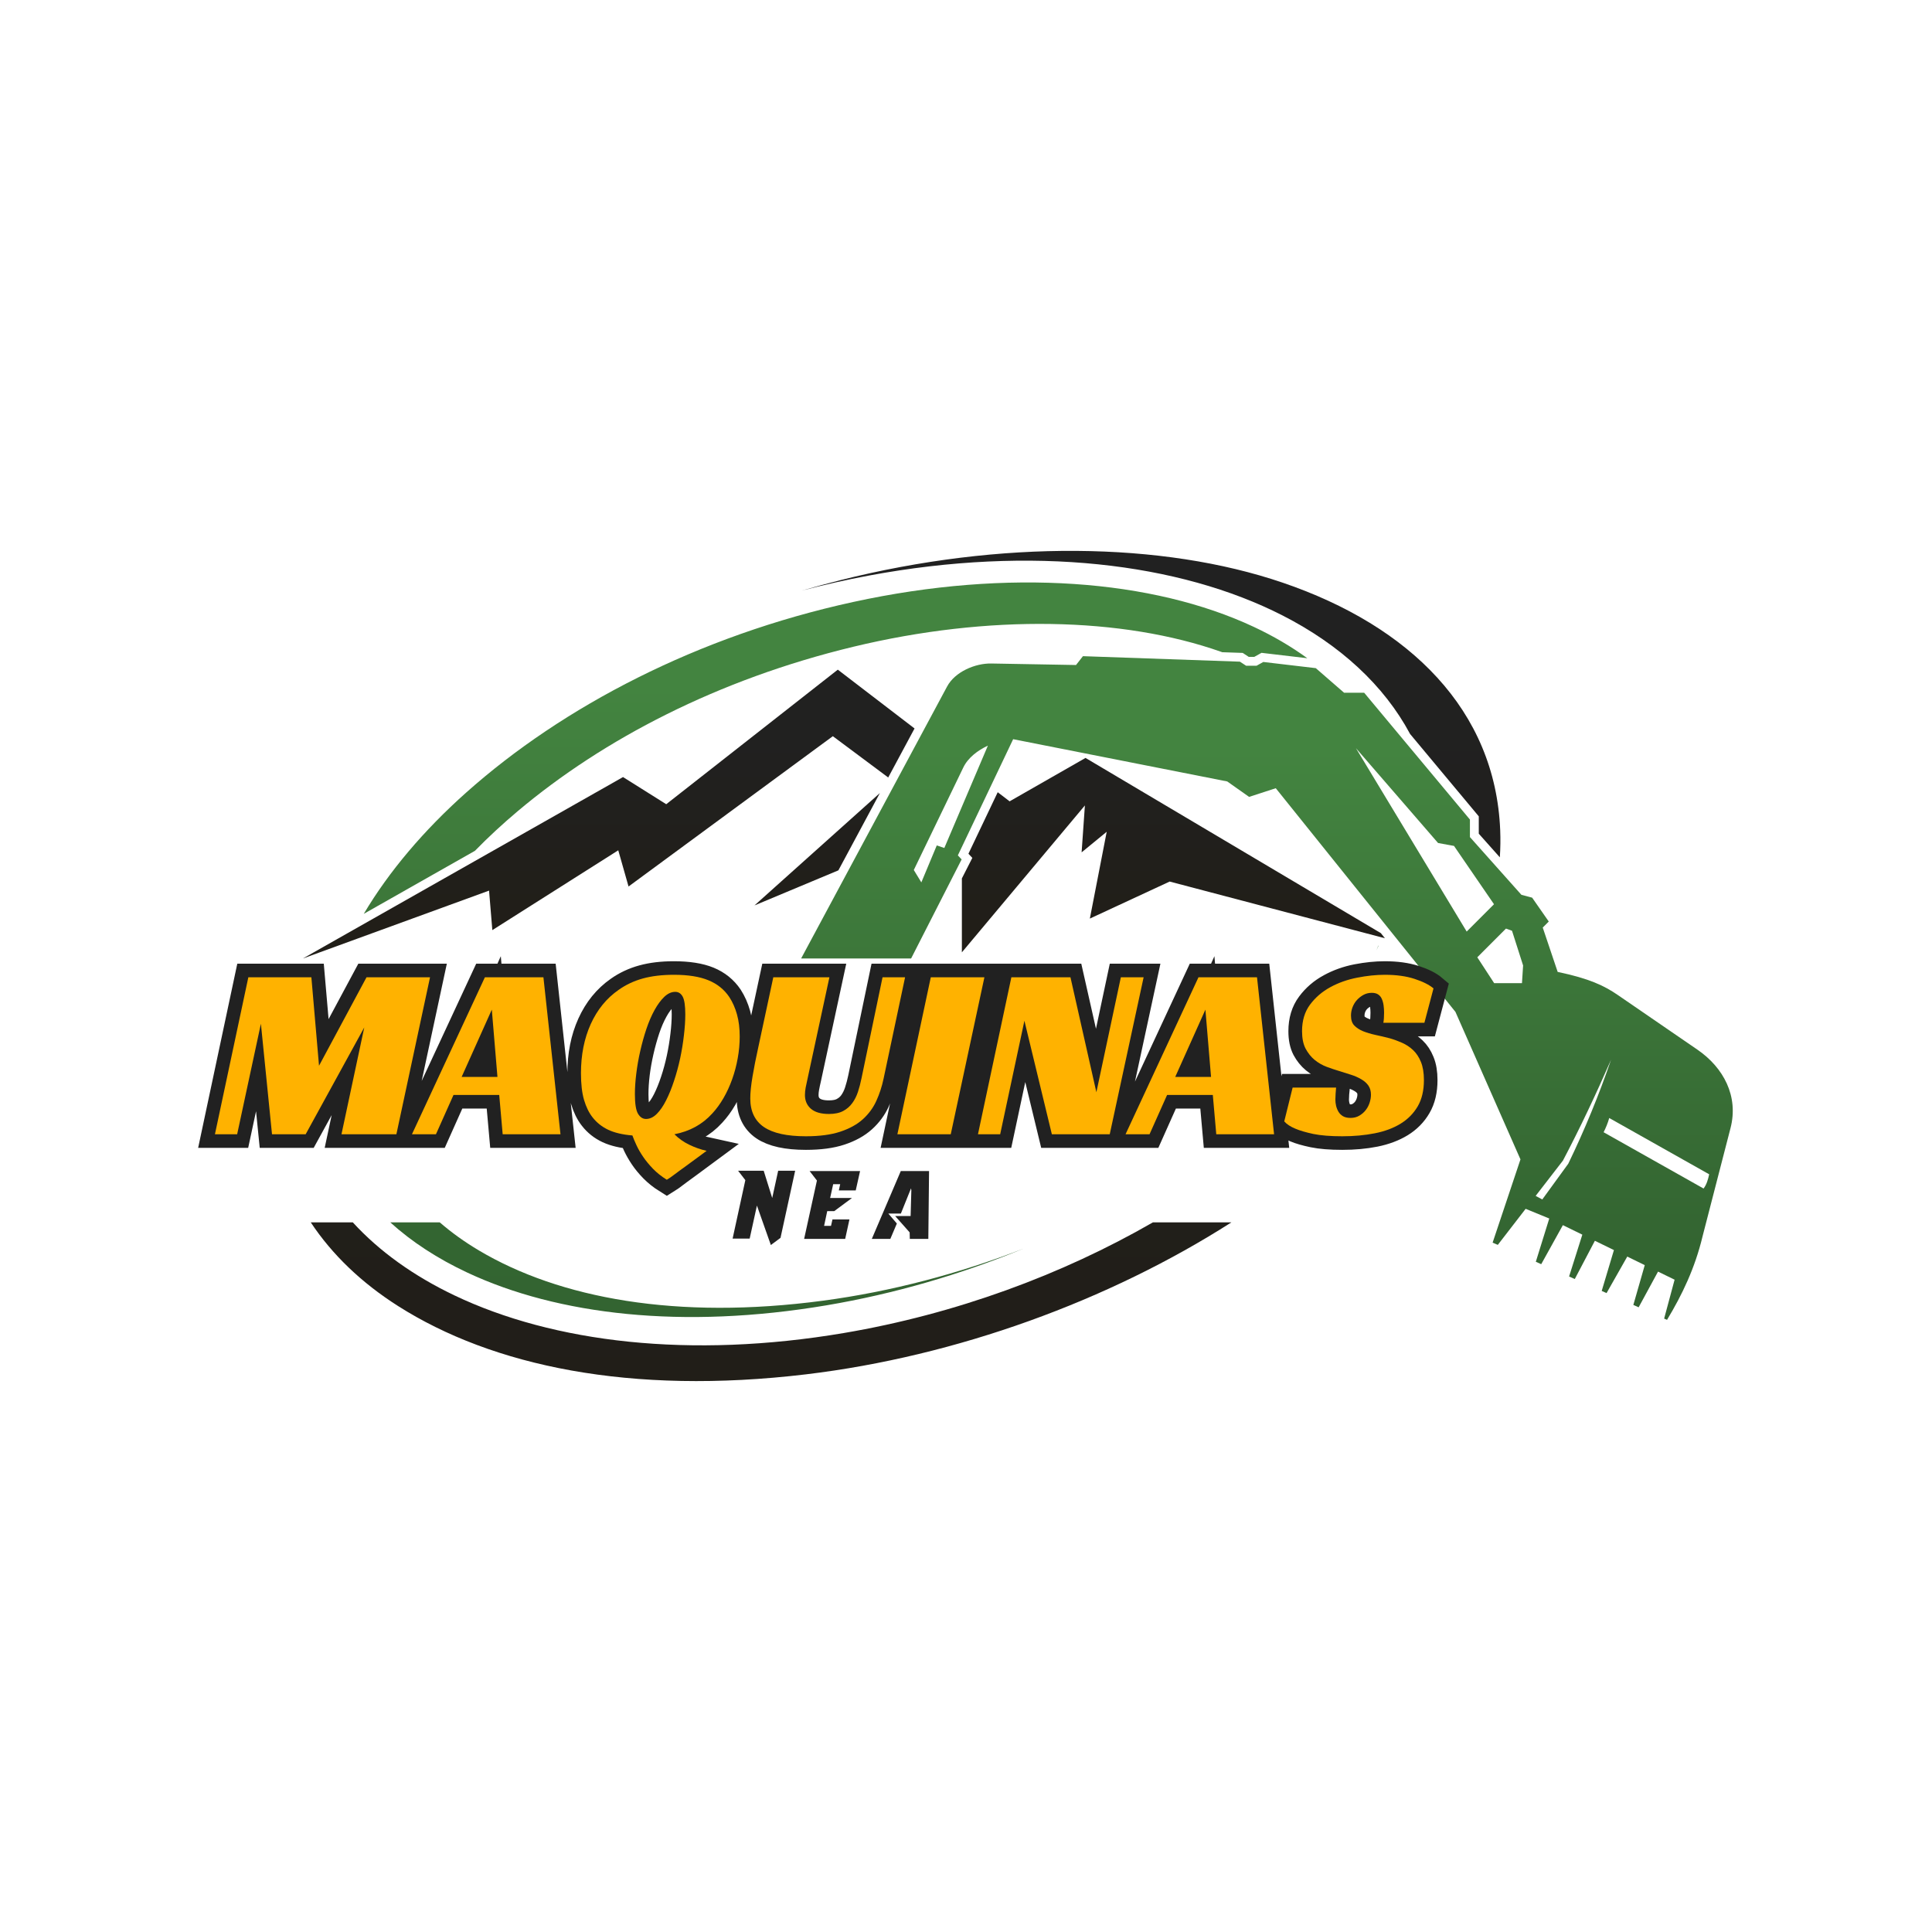 <svg xmlns="http://www.w3.org/2000/svg" xmlns:xlink="http://www.w3.org/1999/xlink" width="500" zoomAndPan="magnify" viewBox="0 0 375 375" height="500" preserveAspectRatio="xMidYMid meet" version="1.0"><defs><g/><clipPath id="62a3a6b989"><path d="M 155.496 127.363 L 336.363 127.363 L 336.363 256.184 L 155.496 256.184 Z M 155.496 127.363 " clip-rule="nonzero"/></clipPath><clipPath id="49bf4e4382"><path d="M 295.414 190.832 L 290.016 190.832 L 286.742 185.809 L 292.309 180.238 L 293.48 180.66 L 295.633 187.398 Z M 289.984 175.512 L 284.684 180.816 L 263.188 145.223 L 279.129 163.629 L 282.219 164.191 Z M 212.184 133.43 L 239.699 143.973 L 246.625 143.973 L 246.625 135.832 L 243.66 132.867 L 241.789 132.93 L 240.992 133.727 Z M 191.75 144.723 L 183.293 164.594 L 181.828 164.094 L 178.832 171.27 L 177.367 168.867 C 180.566 162.242 183.766 155.617 186.965 148.992 C 187.914 147.023 189.801 145.648 191.75 144.723 Z M 299.004 218.211 C 307.105 207.031 307.773 199.293 290.652 199.773 C 293.438 205.918 296.219 212.066 299.004 218.211 Z M 312.352 217.004 C 318.816 220.648 325.285 224.289 331.75 227.93 C 331.527 228.938 331.262 229.918 330.66 230.691 C 324.191 227.051 317.727 223.406 311.258 219.766 C 311.695 218.914 312.07 218.004 312.352 217.004 Z M 315.68 197.586 L 315.781 200.562 C 321.863 204.531 327.945 208.5 334.027 212.473 C 333.344 210.777 332.496 209.082 330.965 208.035 Z M 304.398 225.879 L 299.355 232.816 L 298.07 232.121 L 303.367 225.266 C 306.707 218.922 309.789 212.367 312.707 205.688 C 310.336 212.59 307.582 219.312 304.398 225.879 Z M 176.844 186.043 L 186.652 166.812 L 185.918 166.031 L 196.652 143.477 L 238.207 151.68 L 242.449 154.676 L 247.625 152.992 L 282.504 196.414 C 286.965 206.535 290.66 214.922 295.121 225.039 C 293.32 230.426 291.52 235.812 289.715 241.199 L 290.723 241.629 L 296.125 234.633 L 300.711 236.512 L 298.102 244.91 L 299.152 245.375 L 303.352 237.801 L 307.129 239.645 L 304.559 247.766 L 305.664 248.258 L 309.566 240.832 L 313.262 242.641 L 310.891 250.57 L 311.832 250.988 L 315.852 243.902 L 319.246 245.559 L 317.031 253.289 L 318.059 253.746 L 321.824 246.816 L 325.039 248.387 L 323.008 255.938 L 323.57 256.184 C 326.48 251.359 328.988 246.156 330.465 239.977 L 335.891 218.969 C 337.492 212.785 334.551 207.227 329.469 203.738 C 324.324 200.207 319.176 196.672 314.031 193.141 C 311.352 191.301 308.461 189.93 302.344 188.648 L 299.445 180.039 L 300.613 178.867 L 297.387 174.234 L 295.297 173.676 L 285.312 162.477 L 285.312 159.074 L 264.785 134.461 L 260.887 134.461 L 255.395 129.688 L 245.207 128.488 L 243.898 129.219 L 241.871 129.219 L 240.668 128.43 L 210.199 127.363 L 208.855 129.078 L 192.402 128.785 C 189.273 128.73 185.363 130.395 183.836 133.242 L 155.496 186.043 Z M 176.844 186.043 " clip-rule="nonzero"/></clipPath><linearGradient x1="2329.628" gradientTransform="matrix(0.081, 0, 0, 0.081, 58.793, 104.781)" y1="280.27" x2="2329.628" gradientUnits="userSpaceOnUse" y2="1879.1" id="e473d08f3e"><stop stop-opacity="1" stop-color="rgb(26.299%, 51.799%, 25.099%)" offset="0"/><stop stop-opacity="1" stop-color="rgb(26.299%, 51.799%, 25.099%)" offset="0.125"/><stop stop-opacity="1" stop-color="rgb(26.253%, 51.706%, 25.055%)" offset="0.141"/><stop stop-opacity="1" stop-color="rgb(26.141%, 51.485%, 24.951%)" offset="0.156"/><stop stop-opacity="1" stop-color="rgb(26.012%, 51.225%, 24.831%)" offset="0.172"/><stop stop-opacity="1" stop-color="rgb(25.882%, 50.964%, 24.709%)" offset="0.188"/><stop stop-opacity="1" stop-color="rgb(25.752%, 50.705%, 24.586%)" offset="0.203"/><stop stop-opacity="1" stop-color="rgb(25.621%, 50.446%, 24.464%)" offset="0.219"/><stop stop-opacity="1" stop-color="rgb(25.491%, 50.185%, 24.344%)" offset="0.234"/><stop stop-opacity="1" stop-color="rgb(25.362%, 49.925%, 24.222%)" offset="0.25"/><stop stop-opacity="1" stop-color="rgb(25.232%, 49.666%, 24.1%)" offset="0.266"/><stop stop-opacity="1" stop-color="rgb(25.102%, 49.406%, 23.979%)" offset="0.281"/><stop stop-opacity="1" stop-color="rgb(24.973%, 49.146%, 23.857%)" offset="0.297"/><stop stop-opacity="1" stop-color="rgb(24.843%, 48.886%, 23.735%)" offset="0.312"/><stop stop-opacity="1" stop-color="rgb(24.712%, 48.627%, 23.613%)" offset="0.328"/><stop stop-opacity="1" stop-color="rgb(24.582%, 48.366%, 23.492%)" offset="0.344"/><stop stop-opacity="1" stop-color="rgb(24.452%, 48.106%, 23.37%)" offset="0.359"/><stop stop-opacity="1" stop-color="rgb(24.323%, 47.847%, 23.248%)" offset="0.375"/><stop stop-opacity="1" stop-color="rgb(24.193%, 47.588%, 23.126%)" offset="0.391"/><stop stop-opacity="1" stop-color="rgb(24.063%, 47.327%, 23.006%)" offset="0.406"/><stop stop-opacity="1" stop-color="rgb(23.933%, 47.067%, 22.884%)" offset="0.422"/><stop stop-opacity="1" stop-color="rgb(23.802%, 46.808%, 22.762%)" offset="0.438"/><stop stop-opacity="1" stop-color="rgb(23.672%, 46.547%, 22.639%)" offset="0.453"/><stop stop-opacity="1" stop-color="rgb(23.543%, 46.288%, 22.519%)" offset="0.469"/><stop stop-opacity="1" stop-color="rgb(23.413%, 46.028%, 22.397%)" offset="0.484"/><stop stop-opacity="1" stop-color="rgb(23.283%, 45.769%, 22.275%)" offset="0.5"/><stop stop-opacity="1" stop-color="rgb(23.154%, 45.508%, 22.153%)" offset="0.516"/><stop stop-opacity="1" stop-color="rgb(23.024%, 45.248%, 22.032%)" offset="0.531"/><stop stop-opacity="1" stop-color="rgb(22.893%, 44.989%, 21.91%)" offset="0.547"/><stop stop-opacity="1" stop-color="rgb(22.763%, 44.728%, 21.788%)" offset="0.562"/><stop stop-opacity="1" stop-color="rgb(22.633%, 44.469%, 21.667%)" offset="0.578"/><stop stop-opacity="1" stop-color="rgb(22.504%, 44.209%, 21.545%)" offset="0.594"/><stop stop-opacity="1" stop-color="rgb(22.374%, 43.95%, 21.423%)" offset="0.609"/><stop stop-opacity="1" stop-color="rgb(22.244%, 43.689%, 21.301%)" offset="0.625"/><stop stop-opacity="1" stop-color="rgb(22.115%, 43.43%, 21.181%)" offset="0.641"/><stop stop-opacity="1" stop-color="rgb(21.983%, 43.17%, 21.059%)" offset="0.656"/><stop stop-opacity="1" stop-color="rgb(21.854%, 42.909%, 20.937%)" offset="0.672"/><stop stop-opacity="1" stop-color="rgb(21.724%, 42.65%, 20.815%)" offset="0.688"/><stop stop-opacity="1" stop-color="rgb(21.594%, 42.39%, 20.694%)" offset="0.703"/><stop stop-opacity="1" stop-color="rgb(21.465%, 42.131%, 20.572%)" offset="0.719"/><stop stop-opacity="1" stop-color="rgb(21.335%, 41.87%, 20.45%)" offset="0.734"/><stop stop-opacity="1" stop-color="rgb(21.205%, 41.611%, 20.328%)" offset="0.75"/><stop stop-opacity="1" stop-color="rgb(21.074%, 41.351%, 20.207%)" offset="0.766"/><stop stop-opacity="1" stop-color="rgb(20.944%, 41.09%, 20.085%)" offset="0.781"/><stop stop-opacity="1" stop-color="rgb(20.815%, 40.831%, 19.963%)" offset="0.797"/><stop stop-opacity="1" stop-color="rgb(20.685%, 40.572%, 19.841%)" offset="0.812"/><stop stop-opacity="1" stop-color="rgb(20.555%, 40.312%, 19.72%)" offset="0.828"/><stop stop-opacity="1" stop-color="rgb(20.425%, 40.051%, 19.598%)" offset="0.844"/><stop stop-opacity="1" stop-color="rgb(20.296%, 39.792%, 19.476%)" offset="0.859"/><stop stop-opacity="1" stop-color="rgb(20.164%, 39.532%, 19.356%)" offset="0.875"/><stop stop-opacity="1" stop-color="rgb(20.05%, 39.301%, 19.246%)" offset="1"/></linearGradient><clipPath id="cfe3dfb987"><path d="M 70.609 113 L 267.57 113 L 267.57 255.691 L 70.609 255.691 Z M 70.609 113 " clip-rule="nonzero"/></clipPath><clipPath id="e490565ce6"><path d="M 85.359 237.262 C 87.648 239.246 90.191 241.07 92.977 242.723 C 108.598 252 131.359 256.25 159.758 252.461 C 172.961 250.699 186.168 247.207 198.594 242.383 C 186.504 247.359 173.594 251.137 160.438 253.359 C 132.516 258.07 108.27 255.238 90.711 247.012 C 84.977 244.328 79.941 241.062 75.75 237.258 L 85.359 237.258 Z M 267.57 183.562 C 267.434 183.867 267.297 184.176 267.16 184.48 C 267.281 184.172 267.406 183.859 267.523 183.551 Z M 165.621 116.84 C 195.785 110.262 223.758 112.504 243.332 121.664 C 247.137 123.441 250.617 125.484 253.75 127.762 L 244.859 126.715 L 243.453 127.5 L 242.383 127.5 L 241.211 126.73 L 237.234 126.594 L 237.02 126.516 C 217.844 119.754 191.914 119.203 165.633 125.535 C 139.352 131.867 117.094 143.473 100.52 157.422 C 97.551 159.918 94.766 162.5 92.184 165.145 L 70.609 177.375 C 75.484 169.168 82.238 161.18 90.512 153.812 C 109.23 137.141 135.453 123.414 165.621 116.84 Z M 165.621 116.84 " clip-rule="nonzero"/></clipPath><linearGradient x1="1368.915" gradientTransform="matrix(0.081, 0, 0, 0.081, 58.793, 104.781)" y1="102" x2="1368.915" gradientUnits="userSpaceOnUse" y2="1873" id="90ce879d55"><stop stop-opacity="1" stop-color="rgb(26.299%, 51.799%, 25.099%)" offset="0"/><stop stop-opacity="1" stop-color="rgb(26.299%, 51.799%, 25.099%)" offset="0.125"/><stop stop-opacity="1" stop-color="rgb(26.254%, 51.709%, 25.056%)" offset="0.141"/><stop stop-opacity="1" stop-color="rgb(26.144%, 51.489%, 24.954%)" offset="0.156"/><stop stop-opacity="1" stop-color="rgb(26.013%, 51.228%, 24.832%)" offset="0.172"/><stop stop-opacity="1" stop-color="rgb(25.883%, 50.969%, 24.71%)" offset="0.188"/><stop stop-opacity="1" stop-color="rgb(25.754%, 50.71%, 24.588%)" offset="0.203"/><stop stop-opacity="1" stop-color="rgb(25.624%, 50.449%, 24.467%)" offset="0.219"/><stop stop-opacity="1" stop-color="rgb(25.493%, 50.189%, 24.345%)" offset="0.234"/><stop stop-opacity="1" stop-color="rgb(25.363%, 49.928%, 24.223%)" offset="0.25"/><stop stop-opacity="1" stop-color="rgb(25.233%, 49.669%, 24.101%)" offset="0.266"/><stop stop-opacity="1" stop-color="rgb(25.104%, 49.409%, 23.979%)" offset="0.281"/><stop stop-opacity="1" stop-color="rgb(24.974%, 49.149%, 23.859%)" offset="0.297"/><stop stop-opacity="1" stop-color="rgb(24.843%, 48.889%, 23.737%)" offset="0.312"/><stop stop-opacity="1" stop-color="rgb(24.713%, 48.628%, 23.615%)" offset="0.328"/><stop stop-opacity="1" stop-color="rgb(24.583%, 48.369%, 23.492%)" offset="0.344"/><stop stop-opacity="1" stop-color="rgb(24.454%, 48.108%, 23.37%)" offset="0.359"/><stop stop-opacity="1" stop-color="rgb(24.324%, 47.849%, 23.25%)" offset="0.375"/><stop stop-opacity="1" stop-color="rgb(24.193%, 47.589%, 23.128%)" offset="0.391"/><stop stop-opacity="1" stop-color="rgb(24.063%, 47.328%, 23.006%)" offset="0.406"/><stop stop-opacity="1" stop-color="rgb(23.933%, 47.069%, 22.884%)" offset="0.422"/><stop stop-opacity="1" stop-color="rgb(23.804%, 46.808%, 22.762%)" offset="0.438"/><stop stop-opacity="1" stop-color="rgb(23.674%, 46.548%, 22.641%)" offset="0.453"/><stop stop-opacity="1" stop-color="rgb(23.543%, 46.289%, 22.519%)" offset="0.469"/><stop stop-opacity="1" stop-color="rgb(23.413%, 46.028%, 22.397%)" offset="0.484"/><stop stop-opacity="1" stop-color="rgb(23.283%, 45.769%, 22.275%)" offset="0.5"/><stop stop-opacity="1" stop-color="rgb(23.154%, 45.508%, 22.153%)" offset="0.516"/><stop stop-opacity="1" stop-color="rgb(23.024%, 45.248%, 22.032%)" offset="0.531"/><stop stop-opacity="1" stop-color="rgb(22.893%, 44.987%, 21.91%)" offset="0.547"/><stop stop-opacity="1" stop-color="rgb(22.763%, 44.728%, 21.788%)" offset="0.562"/><stop stop-opacity="1" stop-color="rgb(22.633%, 44.469%, 21.666%)" offset="0.578"/><stop stop-opacity="1" stop-color="rgb(22.504%, 44.208%, 21.544%)" offset="0.594"/><stop stop-opacity="1" stop-color="rgb(22.372%, 43.948%, 21.423%)" offset="0.609"/><stop stop-opacity="1" stop-color="rgb(22.243%, 43.687%, 21.301%)" offset="0.625"/><stop stop-opacity="1" stop-color="rgb(22.113%, 43.428%, 21.179%)" offset="0.641"/><stop stop-opacity="1" stop-color="rgb(21.983%, 43.169%, 21.057%)" offset="0.656"/><stop stop-opacity="1" stop-color="rgb(21.854%, 42.908%, 20.935%)" offset="0.672"/><stop stop-opacity="1" stop-color="rgb(21.722%, 42.648%, 20.815%)" offset="0.688"/><stop stop-opacity="1" stop-color="rgb(21.593%, 42.387%, 20.692%)" offset="0.703"/><stop stop-opacity="1" stop-color="rgb(21.463%, 42.128%, 20.57%)" offset="0.719"/><stop stop-opacity="1" stop-color="rgb(21.333%, 41.867%, 20.448%)" offset="0.734"/><stop stop-opacity="1" stop-color="rgb(21.204%, 41.608%, 20.328%)" offset="0.75"/><stop stop-opacity="1" stop-color="rgb(21.072%, 41.348%, 20.206%)" offset="0.766"/><stop stop-opacity="1" stop-color="rgb(20.943%, 41.087%, 20.084%)" offset="0.781"/><stop stop-opacity="1" stop-color="rgb(20.813%, 40.828%, 19.962%)" offset="0.797"/><stop stop-opacity="1" stop-color="rgb(20.683%, 40.567%, 19.839%)" offset="0.812"/><stop stop-opacity="1" stop-color="rgb(20.554%, 40.308%, 19.719%)" offset="0.828"/><stop stop-opacity="1" stop-color="rgb(20.422%, 40.048%, 19.597%)" offset="0.844"/><stop stop-opacity="1" stop-color="rgb(20.293%, 39.787%, 19.475%)" offset="0.859"/><stop stop-opacity="1" stop-color="rgb(20.163%, 39.528%, 19.353%)" offset="0.875"/><stop stop-opacity="1" stop-color="rgb(20.049%, 39.299%, 19.244%)" offset="1"/></linearGradient><clipPath id="99a8e66cf2"><path d="M 60.32 106.926 L 291.242 106.926 L 291.242 268.102 L 60.32 268.102 Z M 60.32 106.926 " clip-rule="nonzero"/></clipPath><clipPath id="b52e677de1"><path d="M 239.012 237.262 C 215.27 252.441 185.621 263.273 156.438 266.758 C 122.297 270.836 95.555 265.113 77.289 253.516 C 70.184 249.008 64.461 243.516 60.32 237.262 L 68.48 237.262 C 73.648 242.91 80.312 247.664 88.164 251.414 C 107.418 260.613 134.023 263.789 163.816 258.734 C 185.52 255.051 206.164 247.414 223.777 237.262 Z M 163.117 112.609 C 194.254 104.781 225.582 105.125 248.965 113.094 C 273.695 121.52 290.238 137.875 291.188 161.137 C 291.258 162.887 291.234 164.645 291.117 166.406 L 287.031 161.82 L 287.031 158.453 L 273.699 142.469 C 268.648 133.031 260.137 125.184 248.973 119.477 C 228.922 109.227 200.34 105.812 168.684 111.711 C 164.258 112.535 159.895 113.52 155.609 114.645 C 158.078 113.926 160.578 113.246 163.117 112.609 Z M 163.117 112.609 " clip-rule="nonzero"/></clipPath><linearGradient x1="1452.053" gradientTransform="matrix(0.081, 0, 0, 0.081, 58.793, 104.781)" y1="2027.018" x2="1452.079" gradientUnits="userSpaceOnUse" y2="26.581" id="b99fca5f27"><stop stop-opacity="1" stop-color="rgb(12.9%, 11.803%, 9.409%)" offset="0"/><stop stop-opacity="1" stop-color="rgb(12.9%, 11.842%, 9.537%)" offset="0"/><stop stop-opacity="1" stop-color="rgb(12.9%, 11.884%, 9.666%)" offset="0.062"/><stop stop-opacity="1" stop-color="rgb(12.9%, 11.923%, 9.795%)" offset="0.125"/><stop stop-opacity="1" stop-color="rgb(12.9%, 12.004%, 10.052%)" offset="0.188"/><stop stop-opacity="1" stop-color="rgb(12.9%, 12.085%, 10.31%)" offset="0.25"/><stop stop-opacity="1" stop-color="rgb(12.9%, 12.166%, 10.567%)" offset="0.312"/><stop stop-opacity="1" stop-color="rgb(12.9%, 12.247%, 10.825%)" offset="0.375"/><stop stop-opacity="1" stop-color="rgb(12.9%, 12.328%, 11.082%)" offset="0.438"/><stop stop-opacity="1" stop-color="rgb(12.9%, 12.408%, 11.34%)" offset="0.5"/><stop stop-opacity="1" stop-color="rgb(12.9%, 12.489%, 11.597%)" offset="0.562"/><stop stop-opacity="1" stop-color="rgb(12.9%, 12.57%, 11.855%)" offset="0.625"/><stop stop-opacity="1" stop-color="rgb(12.9%, 12.651%, 12.112%)" offset="0.688"/><stop stop-opacity="1" stop-color="rgb(12.9%, 12.732%, 12.37%)" offset="0.75"/><stop stop-opacity="1" stop-color="rgb(12.9%, 12.813%, 12.628%)" offset="0.812"/><stop stop-opacity="1" stop-color="rgb(12.9%, 12.877%, 12.828%)" offset="0.875"/><stop stop-opacity="1" stop-color="rgb(12.9%, 12.9%, 12.9%)" offset="1"/><stop stop-opacity="1" stop-color="rgb(12.9%, 12.9%, 12.9%)" offset="1"/></linearGradient><clipPath id="26d1546fd2"><path d="M 58.793 129.98 L 268.816 129.98 L 268.816 186.043 L 58.793 186.043 Z M 58.793 129.98 " clip-rule="nonzero"/></clipPath><clipPath id="4c058fec04"><path d="M 162.73 168.934 L 146.445 175.742 L 170.785 153.93 Z M 193.656 153.77 L 195.965 155.539 L 210.699 147.113 L 268.016 181.117 L 268.816 182.113 L 227.031 171.109 L 211.539 178.297 L 214.812 161.445 L 209.941 165.441 L 210.578 156.336 L 186.699 184.848 L 186.699 170.5 L 188.73 166.516 L 187.973 165.711 Z M 58.793 186.043 L 120.93 150.828 L 129.316 156.098 L 162.617 129.98 L 177.512 141.395 L 172.402 150.91 L 161.652 142.895 L 122 172.07 L 120.004 165.043 L 95.562 180.535 L 94.926 172.867 Z M 58.793 186.043 " clip-rule="nonzero"/></clipPath><linearGradient x1="1303.326" gradientTransform="matrix(0.081, 0, 0, 0.081, 58.793, 104.781)" y1="1008.56" x2="1303.326" gradientUnits="userSpaceOnUse" y2="312.77" id="56492941d2"><stop stop-opacity="1" stop-color="rgb(12.9%, 11.8%, 9.399%)" offset="0"/><stop stop-opacity="1" stop-color="rgb(12.9%, 11.839%, 9.525%)" offset="0.125"/><stop stop-opacity="1" stop-color="rgb(12.9%, 11.926%, 9.802%)" offset="0.188"/><stop stop-opacity="1" stop-color="rgb(12.9%, 12.021%, 10.106%)" offset="0.25"/><stop stop-opacity="1" stop-color="rgb(12.9%, 12.117%, 10.41%)" offset="0.312"/><stop stop-opacity="1" stop-color="rgb(12.9%, 12.212%, 10.712%)" offset="0.375"/><stop stop-opacity="1" stop-color="rgb(12.9%, 12.306%, 11.015%)" offset="0.438"/><stop stop-opacity="1" stop-color="rgb(12.9%, 12.402%, 11.319%)" offset="0.5"/><stop stop-opacity="1" stop-color="rgb(12.9%, 12.497%, 11.621%)" offset="0.562"/><stop stop-opacity="1" stop-color="rgb(12.9%, 12.593%, 11.925%)" offset="0.625"/><stop stop-opacity="1" stop-color="rgb(12.9%, 12.688%, 12.228%)" offset="0.688"/><stop stop-opacity="1" stop-color="rgb(12.9%, 12.784%, 12.531%)" offset="0.75"/><stop stop-opacity="1" stop-color="rgb(12.9%, 12.865%, 12.791%)" offset="1"/></linearGradient></defs><g clip-path="url(#62a3a6b989)"><g clip-path="url(#49bf4e4382)"><path fill="url(#e473d08f3e)" d="M 155.496 127.363 L 155.496 256.184 L 336.363 256.184 L 336.363 127.363 Z M 155.496 127.363 " fill-rule="nonzero"/></g></g><g clip-path="url(#cfe3dfb987)"><g clip-path="url(#e490565ce6)"><path fill="url(#90ce879d55)" d="M 70.609 113 L 70.609 255.691 L 267.57 255.691 L 267.57 113 Z M 70.609 113 " fill-rule="nonzero"/></g></g><g clip-path="url(#99a8e66cf2)"><g clip-path="url(#b52e677de1)"><path fill="url(#b99fca5f27)" d="M 60.32 106.926 L 60.32 268.102 L 291.242 268.102 L 291.242 106.926 Z M 60.32 106.926 " fill-rule="nonzero"/></g></g><g clip-path="url(#26d1546fd2)"><g clip-path="url(#4c058fec04)"><path fill="url(#56492941d2)" d="M 58.793 129.98 L 58.793 186.043 L 268.816 186.043 L 268.816 129.98 Z M 58.793 129.98 " fill-rule="nonzero"/></g></g><path stroke-linecap="butt" transform="matrix(0.75, 0, 0, 0.75, 37.5, 171.41)" fill="none" stroke-linejoin="miter" d="M 52.573 65.001 L 38.375 65.001 L 44.266 37.371 L 29.099 65.001 L 20.401 65.001 L 17.526 36.402 L 11.385 65.001 L 5.625 65.001 L 14.26 24.376 L 30.568 24.376 L 32.552 47.272 L 44.839 24.376 L 61.286 24.376 Z M 95.052 65.001 L 80.089 65.001 L 79.182 54.834 L 67.359 54.834 L 62.818 65.001 L 56.599 65.001 L 75.484 24.376 L 90.646 24.376 Z M 69.469 50.162 L 78.745 50.162 L 77.26 32.767 Z M 124.406 23.74 C 128.083 23.74 131.063 24.209 133.344 25.142 C 135.62 26.079 137.422 27.532 138.745 29.501 C 139.599 30.824 140.26 32.319 140.729 33.985 C 141.198 35.636 141.432 37.553 141.432 39.73 C 141.432 41.605 141.26 43.485 140.917 45.371 C 140.573 47.24 140.094 49.043 139.479 50.772 C 138.865 52.501 138.12 54.121 137.245 55.631 C 136.37 57.142 135.396 58.47 134.323 59.626 C 131.776 62.438 128.516 64.23 124.547 65.001 C 125.651 66.105 126.927 67.011 128.375 67.72 C 129.833 68.428 131.328 68.944 132.859 69.277 C 130.943 70.694 129.234 71.954 127.734 73.058 C 127.099 73.527 126.469 73.985 125.844 74.433 C 125.229 74.881 124.688 75.287 124.219 75.652 C 123.75 76.017 123.354 76.293 123.036 76.48 C 122.724 76.678 122.568 76.777 122.568 76.777 C 121.203 75.923 120.016 74.98 119.005 73.949 C 118.005 72.928 117.151 71.892 116.443 70.839 C 115.745 69.798 115.172 68.798 114.724 67.845 C 114.276 66.886 113.922 66.043 113.661 65.313 C 111.156 65.105 109.078 64.621 107.432 63.86 C 105.786 63.089 104.432 62.017 103.37 60.642 C 102.432 59.454 101.693 57.944 101.151 56.115 C 100.625 54.282 100.359 51.975 100.359 49.194 C 100.359 44.47 101.198 40.24 102.885 36.511 C 104.573 32.777 106.974 29.819 110.089 27.642 C 111.964 26.319 114.047 25.339 116.349 24.704 C 118.661 24.063 121.349 23.74 124.406 23.74 Z M 117.193 61.032 C 118.172 61.032 119.099 60.595 119.974 59.72 C 120.849 58.845 121.656 57.673 122.396 56.209 C 123.141 54.73 123.823 53.053 124.438 51.178 C 125.063 49.303 125.589 47.365 126.016 45.371 C 126.443 43.36 126.771 41.365 127 39.386 C 127.24 37.397 127.359 35.589 127.359 33.97 C 127.359 31.751 127.135 30.23 126.688 29.407 C 126.24 28.574 125.589 28.157 124.734 28.157 C 123.755 28.157 122.823 28.584 121.927 29.438 C 121.031 30.293 120.188 31.433 119.396 32.86 C 118.604 34.287 117.896 35.923 117.271 37.777 C 116.656 39.631 116.125 41.543 115.677 43.511 C 115.229 45.47 114.885 47.407 114.646 49.334 C 114.417 51.251 114.302 53.017 114.302 54.631 C 114.302 57.069 114.568 58.74 115.099 59.657 C 115.641 60.574 116.339 61.032 117.193 61.032 Z M 159.026 50.475 C 158.807 51.412 158.635 52.225 158.51 52.912 C 158.385 53.589 158.323 54.23 158.323 54.834 C 158.323 56.324 158.844 57.517 159.885 58.407 C 160.927 59.303 162.474 59.751 164.526 59.751 C 166.016 59.751 167.24 59.496 168.198 58.985 C 169.161 58.475 169.953 57.793 170.568 56.944 C 171.182 56.089 171.672 55.11 172.036 54.006 C 172.401 52.892 172.714 51.714 172.974 50.475 L 178.411 24.376 L 184.219 24.376 L 178.661 50.6 C 178.234 52.652 177.615 54.574 176.802 56.365 C 175.99 58.152 174.828 59.73 173.318 61.095 C 171.807 62.459 169.854 63.537 167.464 64.329 C 165.078 65.121 162.115 65.517 158.573 65.517 C 153.672 65.517 150.042 64.72 147.688 63.126 C 145.349 61.522 144.177 59.053 144.177 55.725 C 144.177 54.235 144.37 52.339 144.755 50.037 C 145.141 47.725 145.63 45.23 146.224 42.543 L 150.125 24.376 L 164.651 24.376 Z M 196.063 65.001 L 182.245 65.001 L 190.88 24.376 L 204.766 24.376 Z M 237.188 65.001 L 222.229 65.001 L 215.12 35.636 L 208.859 65.001 L 203.094 65.001 L 211.734 24.376 L 227.021 24.376 L 233.74 54.131 L 240.063 24.376 L 245.953 24.376 Z M 279.729 65.001 L 264.766 65.001 L 263.859 54.834 L 252.036 54.834 L 247.495 65.001 L 241.276 65.001 L 260.161 24.376 L 275.323 24.376 Z M 254.146 50.162 L 263.422 50.162 L 261.938 32.767 Z M 308.01 36.152 C 308.135 35.506 308.198 34.636 308.198 33.532 C 308.198 32.886 308.156 32.256 308.073 31.642 C 307.99 31.027 307.839 30.475 307.62 29.985 C 307.411 29.485 307.094 29.1 306.667 28.829 C 306.24 28.548 305.682 28.407 304.995 28.407 C 304.234 28.407 303.531 28.579 302.885 28.923 C 302.25 29.267 301.682 29.704 301.182 30.235 C 300.693 30.767 300.307 31.386 300.026 32.095 C 299.755 32.793 299.62 33.527 299.62 34.298 C 299.62 35.397 299.906 36.251 300.479 36.855 C 301.063 37.449 301.823 37.938 302.76 38.324 C 303.698 38.709 304.76 39.032 305.948 39.293 C 307.146 39.543 308.385 39.839 309.661 40.183 C 310.734 40.475 311.802 40.86 312.865 41.339 C 313.938 41.808 314.885 42.438 315.708 43.23 C 316.542 44.011 317.214 45.032 317.724 46.293 C 318.245 47.548 318.505 49.115 318.505 50.99 C 318.505 53.678 317.969 55.938 316.896 57.767 C 315.833 59.6 314.359 61.095 312.474 62.251 C 310.599 63.397 308.375 64.23 305.792 64.751 C 303.219 65.261 300.417 65.517 297.391 65.517 C 294.318 65.517 291.807 65.313 289.859 64.907 C 287.922 64.501 286.406 64.063 285.302 63.595 C 283.979 63.043 282.995 62.402 282.349 61.673 L 284.536 52.912 L 295.781 52.912 C 295.74 53.298 295.698 53.824 295.656 54.49 C 295.615 55.147 295.594 55.668 295.594 56.053 C 295.594 56.563 295.656 57.095 295.781 57.642 C 295.917 58.194 296.12 58.704 296.391 59.173 C 296.672 59.642 297.068 60.027 297.573 60.329 C 298.083 60.631 298.724 60.782 299.495 60.782 C 300.349 60.782 301.104 60.589 301.76 60.204 C 302.427 59.819 302.984 59.339 303.432 58.767 C 303.88 58.183 304.219 57.548 304.448 56.85 C 304.688 56.142 304.807 55.449 304.807 54.772 C 304.807 53.834 304.583 53.048 304.135 52.412 C 303.688 51.767 303.078 51.22 302.307 50.772 C 301.547 50.324 300.661 49.938 299.651 49.615 C 298.651 49.293 297.62 48.959 296.563 48.615 C 295.531 48.324 294.448 47.964 293.313 47.537 C 292.188 47.11 291.156 46.511 290.219 45.746 C 289.281 44.975 288.5 44.006 287.875 42.839 C 287.26 41.662 286.953 40.157 286.953 38.324 C 286.953 35.595 287.646 33.308 289.031 31.454 C 290.417 29.589 292.167 28.084 294.281 26.938 C 296.396 25.782 298.703 24.959 301.214 24.47 C 303.734 23.985 306.125 23.74 308.385 23.74 C 311.37 23.74 313.943 24.095 316.099 24.798 C 318.255 25.496 319.88 26.313 320.984 27.251 L 318.63 36.152 Z M 308.01 36.152 " stroke="#212121" stroke-width="7.038" stroke-opacity="1" stroke-miterlimit="4"/><g fill="#ffb200" fill-opacity="1"><g transform="translate(41.719, 220.159)"><g><path d="M 35.219 0 L 24.562 0 L 28.984 -20.734 L 17.609 0 L 11.078 0 L 8.922 -21.453 L 4.312 0 L 0 0 L 6.484 -30.469 L 18.719 -30.469 L 20.203 -13.297 L 29.422 -30.469 L 41.75 -30.469 Z M 35.219 0 "/></g></g></g><g fill="#ffb200" fill-opacity="1"><g transform="translate(82.211, 220.159)"><g><path d="M 26.578 0 L 15.359 0 L 14.688 -7.625 L 5.812 -7.625 L 2.406 0 L -2.25 0 L 11.906 -30.469 L 23.266 -30.469 Z M 7.391 -11.125 L 14.344 -11.125 L 13.25 -24.188 Z M 7.391 -11.125 "/></g></g></g><g fill="#ffb200" fill-opacity="1"><g transform="translate(111.093, 220.159)"><g><path d="M 19.719 -30.953 C 22.469 -30.953 24.695 -30.598 26.406 -29.891 C 28.125 -29.191 29.477 -28.102 30.469 -26.625 C 31.113 -25.633 31.609 -24.516 31.953 -23.266 C 32.305 -22.023 32.484 -20.586 32.484 -18.953 C 32.484 -17.547 32.352 -16.141 32.094 -14.734 C 31.844 -13.328 31.484 -11.973 31.016 -10.672 C 30.555 -9.379 30 -8.164 29.344 -7.031 C 28.688 -5.895 27.957 -4.895 27.156 -4.031 C 25.238 -1.914 22.789 -0.57 19.812 0 C 20.645 0.832 21.602 1.508 22.688 2.031 C 23.781 2.562 24.906 2.957 26.062 3.219 C 24.613 4.27 23.332 5.211 22.219 6.047 C 21.738 6.398 21.266 6.742 20.797 7.078 C 20.336 7.41 19.93 7.711 19.578 7.984 C 19.223 8.254 18.926 8.461 18.688 8.609 C 18.445 8.754 18.328 8.828 18.328 8.828 C 17.305 8.191 16.422 7.488 15.672 6.719 C 14.922 5.945 14.281 5.172 13.75 4.391 C 13.219 3.609 12.785 2.859 12.453 2.141 C 12.117 1.422 11.852 0.785 11.656 0.234 C 9.77 0.078 8.211 -0.285 6.984 -0.859 C 5.754 -1.441 4.738 -2.242 3.938 -3.266 C 3.227 -4.16 2.672 -5.297 2.266 -6.672 C 1.867 -8.047 1.672 -9.773 1.672 -11.859 C 1.672 -15.398 2.301 -18.57 3.562 -21.375 C 4.832 -24.176 6.633 -26.391 8.969 -28.016 C 10.375 -29.016 11.941 -29.754 13.672 -30.234 C 15.398 -30.711 17.414 -30.953 19.719 -30.953 Z M 14.297 -2.969 C 15.035 -2.969 15.734 -3.297 16.391 -3.953 C 17.047 -4.609 17.648 -5.488 18.203 -6.594 C 18.766 -7.695 19.273 -8.953 19.734 -10.359 C 20.203 -11.766 20.598 -13.219 20.922 -14.719 C 21.242 -16.227 21.488 -17.727 21.656 -19.219 C 21.832 -20.707 21.922 -22.055 21.922 -23.266 C 21.922 -24.93 21.754 -26.078 21.422 -26.703 C 21.086 -27.328 20.602 -27.641 19.969 -27.641 C 19.227 -27.641 18.52 -27.316 17.844 -26.672 C 17.176 -26.035 16.547 -25.18 15.953 -24.109 C 15.359 -23.035 14.828 -21.801 14.359 -20.406 C 13.898 -19.02 13.504 -17.594 13.172 -16.125 C 12.836 -14.656 12.582 -13.195 12.406 -11.75 C 12.227 -10.312 12.141 -8.988 12.141 -7.781 C 12.141 -5.945 12.336 -4.688 12.734 -4 C 13.141 -3.312 13.66 -2.969 14.297 -2.969 Z M 14.297 -2.969 "/></g></g></g><g fill="#ffb200" fill-opacity="1"><g transform="translate(143.957, 220.159)"><g><path d="M 12.812 -10.891 C 12.656 -10.191 12.523 -9.582 12.422 -9.062 C 12.328 -8.551 12.281 -8.07 12.281 -7.625 C 12.281 -6.508 12.672 -5.613 13.453 -4.938 C 14.242 -4.27 15.406 -3.938 16.938 -3.938 C 18.062 -3.938 18.984 -4.129 19.703 -4.516 C 20.422 -4.898 21.008 -5.41 21.469 -6.047 C 21.938 -6.68 22.305 -7.414 22.578 -8.25 C 22.848 -9.082 23.078 -9.961 23.266 -10.891 L 27.344 -30.469 L 31.719 -30.469 L 27.547 -10.797 C 27.223 -9.266 26.754 -7.828 26.141 -6.484 C 25.535 -5.141 24.664 -3.953 23.531 -2.922 C 22.395 -1.898 20.93 -1.094 19.141 -0.5 C 17.348 0.094 15.125 0.391 12.469 0.391 C 8.789 0.391 6.07 -0.207 4.312 -1.406 C 2.551 -2.613 1.672 -4.461 1.672 -6.953 C 1.672 -8.078 1.816 -9.5 2.109 -11.219 C 2.398 -12.945 2.77 -14.82 3.219 -16.844 L 6.141 -30.469 L 17.031 -30.469 Z M 12.812 -10.891 "/></g></g></g><g fill="#ffb200" fill-opacity="1"><g transform="translate(174.182, 220.159)"><g><path d="M 10.359 0 L 0 0 L 6.484 -30.469 L 16.891 -30.469 Z M 10.359 0 "/></g></g></g><g fill="#ffb200" fill-opacity="1"><g transform="translate(189.822, 220.159)"><g><path d="M 25.578 0 L 14.344 0 L 9.016 -22.031 L 4.312 0 L 0 0 L 6.484 -30.469 L 17.953 -30.469 L 22.984 -8.156 L 27.734 -30.469 L 32.156 -30.469 Z M 25.578 0 "/></g></g></g><g fill="#ffb200" fill-opacity="1"><g transform="translate(220.719, 220.159)"><g><path d="M 26.578 0 L 15.359 0 L 14.688 -7.625 L 5.812 -7.625 L 2.406 0 L -2.25 0 L 11.906 -30.469 L 23.266 -30.469 Z M 7.391 -11.125 L 14.344 -11.125 L 13.25 -24.188 Z M 7.391 -11.125 "/></g></g></g><g fill="#ffb200" fill-opacity="1"><g transform="translate(249.601, 220.159)"><g><path d="M 18.906 -21.641 C 19 -22.117 19.047 -22.773 19.047 -23.609 C 19.047 -24.086 19.016 -24.555 18.953 -25.016 C 18.891 -25.484 18.773 -25.898 18.609 -26.266 C 18.453 -26.641 18.211 -26.93 17.891 -27.141 C 17.578 -27.348 17.164 -27.453 16.656 -27.453 C 16.07 -27.453 15.539 -27.32 15.062 -27.062 C 14.582 -26.801 14.16 -26.473 13.797 -26.078 C 13.43 -25.68 13.145 -25.219 12.938 -24.688 C 12.727 -24.156 12.625 -23.602 12.625 -23.031 C 12.625 -22.195 12.836 -21.555 13.266 -21.109 C 13.703 -20.66 14.27 -20.289 14.969 -20 C 15.676 -19.719 16.477 -19.477 17.375 -19.281 C 18.27 -19.094 19.195 -18.875 20.156 -18.625 C 20.957 -18.395 21.754 -18.102 22.547 -17.75 C 23.348 -17.395 24.062 -16.922 24.688 -16.328 C 25.312 -15.742 25.816 -14.977 26.203 -14.031 C 26.586 -13.094 26.781 -11.922 26.781 -10.516 C 26.781 -8.492 26.379 -6.797 25.578 -5.422 C 24.773 -4.047 23.672 -2.926 22.266 -2.062 C 20.859 -1.195 19.188 -0.57 17.25 -0.188 C 15.312 0.195 13.207 0.391 10.938 0.391 C 8.633 0.391 6.754 0.238 5.297 -0.062 C 3.848 -0.375 2.707 -0.707 1.875 -1.062 C 0.883 -1.469 0.148 -1.945 -0.328 -2.5 L 1.297 -9.062 L 9.734 -9.062 C 9.703 -8.781 9.672 -8.391 9.641 -7.891 C 9.609 -7.398 9.594 -7.008 9.594 -6.719 C 9.594 -6.332 9.641 -5.93 9.734 -5.516 C 9.836 -5.098 9.992 -4.711 10.203 -4.359 C 10.41 -4.016 10.703 -3.727 11.078 -3.5 C 11.461 -3.281 11.945 -3.172 12.531 -3.172 C 13.164 -3.172 13.727 -3.312 14.219 -3.594 C 14.719 -3.883 15.133 -4.242 15.469 -4.672 C 15.812 -5.109 16.066 -5.586 16.234 -6.109 C 16.41 -6.641 16.5 -7.16 16.5 -7.672 C 16.5 -8.379 16.332 -8.973 16 -9.453 C 15.664 -9.93 15.207 -10.336 14.625 -10.672 C 14.051 -11.016 13.391 -11.305 12.641 -11.547 C 11.891 -11.785 11.113 -12.031 10.312 -12.281 C 9.551 -12.508 8.742 -12.781 7.891 -13.094 C 7.047 -13.414 6.27 -13.863 5.562 -14.438 C 4.863 -15.02 4.281 -15.75 3.812 -16.625 C 3.352 -17.508 3.125 -18.641 3.125 -20.016 C 3.125 -22.055 3.641 -23.77 4.672 -25.156 C 5.711 -26.551 7.023 -27.68 8.609 -28.547 C 10.191 -29.41 11.926 -30.023 13.812 -30.391 C 15.707 -30.766 17.5 -30.953 19.188 -30.953 C 21.426 -30.953 23.352 -30.688 24.969 -30.156 C 26.594 -29.625 27.816 -29.008 28.641 -28.312 L 26.875 -21.641 Z M 18.906 -21.641 "/></g></g></g><g fill="#212121" fill-opacity="1"><g transform="translate(141.981, 240.486)"><g><path d="M 3.531 -0.078 L 0.219 -0.078 L 2.688 -11.422 L 1.281 -13.25 L 6.25 -13.25 L 7.906 -7.953 L 9.062 -13.25 L 12.359 -13.25 L 9.516 -0.219 L 7.641 1.172 L 4.938 -6.484 Z M 3.531 -0.078 "/></g></g></g><g fill="#212121" fill-opacity="1"><g transform="translate(156.065, 240.486)"><g><path d="M 10.875 -13.188 L 10.031 -9.422 L 6.75 -9.422 L 7.016 -10.641 L 5.656 -10.641 L 5.062 -7.953 L 9.297 -7.953 L 5.859 -5.406 L 4.5 -5.406 L 3.891 -2.547 L 5.234 -2.547 L 5.516 -3.797 L 8.812 -3.797 L 7.984 -0.016 L 0.016 -0.016 L 2.5 -11.344 L 1.078 -13.188 Z M 10.875 -13.188 "/></g></g></g><g fill="#212121" fill-opacity="1"><g transform="translate(168.438, 240.486)"><g><path d="M 0.781 -0.016 L 6.406 -13.188 L 11.891 -13.188 L 11.75 -0.016 L 8.156 -0.016 L 8.125 -1.281 L 5.312 -4.453 L 8.312 -4.453 L 8.453 -9.438 L 8.391 -9.828 L 6.422 -4.938 L 3.984 -4.938 L 5.641 -3 L 4.375 -0.016 Z M 0.781 -0.016 "/></g></g></g></svg>